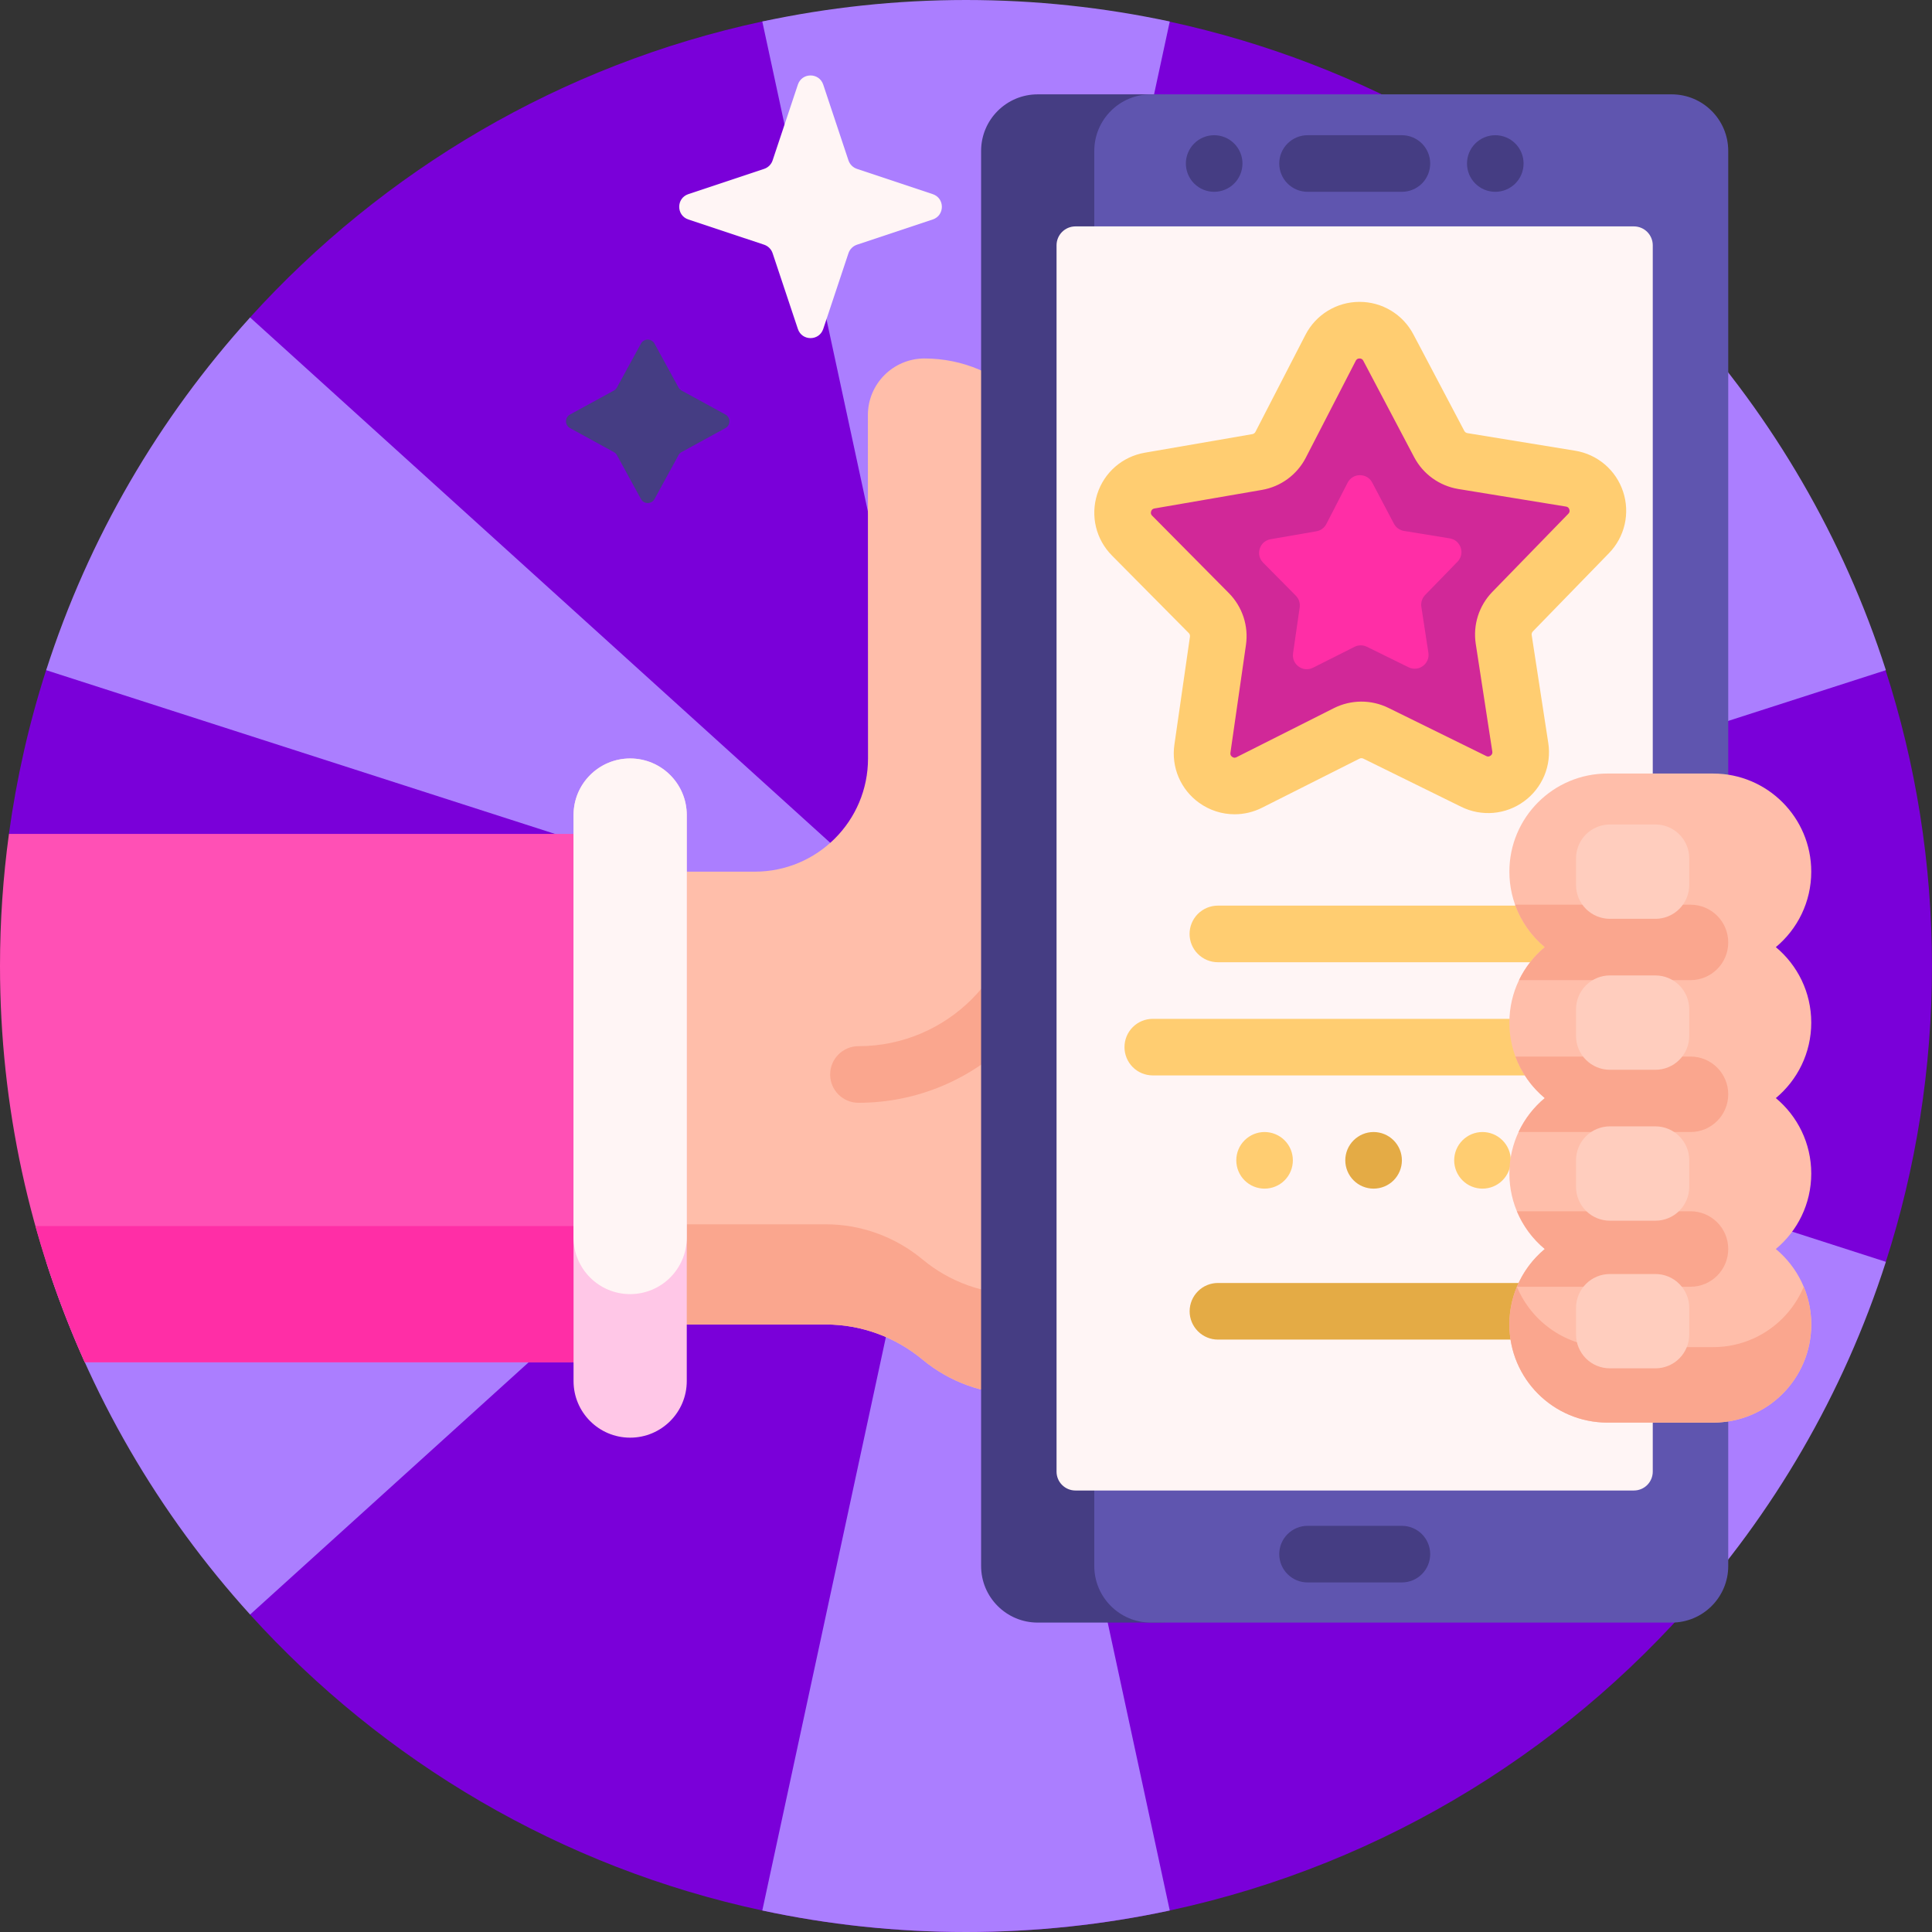 <?xml version="1.0" encoding="UTF-8"?> <svg xmlns="http://www.w3.org/2000/svg" width="60" height="60" viewBox="0 0 60 60" fill="none"><rect x="0" y="0" width="60" height="60" fill="#333333" stroke="none"/><g clip-path="url(#clip0_1567_595)"><path d="M59.999 30C59.999 33.205 59.497 36.292 58.566 39.187C58.448 39.554 57.377 39.483 57.245 39.844C56.254 42.56 54.874 45.119 53.148 47.439C52.847 47.845 53.482 48.678 53.161 49.068C48.94 54.19 43.051 57.888 36.326 59.332C34.287 59.77 32.17 60 29.999 60C27.829 60 25.712 59.77 23.672 59.332C17.426 57.991 11.903 54.706 7.765 50.141V36.396C7.765 31.657 4.758 27.441 0.277 25.898C0.513 24.173 0.899 22.471 1.432 20.813C1.531 20.504 2.464 20.347 2.573 20.042C3.783 16.659 5.584 13.557 7.851 10.859C8.093 10.571 7.513 10.137 7.765 9.859C11.903 5.294 17.427 2.009 23.672 0.668C25.655 0.243 34.229 0.22 36.326 0.673C42.326 1.97 47.669 5.069 51.754 9.375C51.91 9.539 51.175 10.086 51.327 10.254C53.886 13.075 55.917 16.382 57.262 20.018C57.405 20.407 58.431 20.419 58.559 20.816C59.494 23.712 59.999 26.798 59.999 30Z" fill="#7A00D9"></path><path d="M30.01 30.016L36.328 59.332C34.288 59.77 32.171 60 30.001 60C27.83 60 25.713 59.77 23.674 59.332L29.992 30.016L7.767 50.141C4.936 47.018 2.754 43.295 1.434 39.187L29.983 30L1.434 20.813C2.754 16.704 4.936 12.982 7.767 9.859L29.992 29.985L23.674 0.668C25.713 0.231 27.83 0 30.001 0C32.171 0 34.288 0.231 36.328 0.668L30.01 29.984L52.235 9.859C55.066 12.982 57.248 16.704 58.568 20.813L30.019 30L58.568 39.187C57.248 43.296 55.066 47.018 52.235 50.141L30.01 30.016Z" fill="#AB7EFF"></path><path d="M48.047 27.832V38.613C48.047 41.202 45.948 43.301 43.359 43.301H31.641C30.548 43.303 29.49 42.921 28.65 42.223C27.805 41.522 26.744 41.133 25.646 41.133H7.266V27.07H23.442C25.384 27.07 26.959 25.495 26.957 23.553C26.954 19.354 26.953 12.891 26.953 12.891C26.953 11.92 27.74 11.133 28.711 11.133C31.106 11.133 33.047 13.074 33.047 15.469V23.145H43.359C45.948 23.145 48.047 25.243 48.047 27.832Z" fill="#FFBEAA"></path><path d="M26.956 20.549C26.954 16.825 26.953 12.891 26.953 12.891C26.953 12.873 26.953 12.855 26.954 12.838C26.955 15.072 26.956 18.108 26.957 20.443C26.957 20.478 26.957 20.514 26.956 20.549ZM43.359 40.19H31.641C30.548 40.192 29.49 39.811 28.65 39.112C27.805 38.411 26.744 38.022 25.646 38.022H7.266V41.133H25.646C26.744 41.133 27.805 41.522 28.65 42.223C29.49 42.921 30.548 43.302 31.641 43.301H43.359C45.948 43.301 48.047 41.202 48.047 38.613V35.503C48.047 38.092 45.948 40.19 43.359 40.19ZM26.66 34.248C30.376 34.248 33.398 31.225 33.398 27.51C33.398 27.024 33.005 26.631 32.52 26.631C32.034 26.631 31.641 27.024 31.641 27.51C31.641 30.256 29.406 32.49 26.66 32.49C26.175 32.49 25.781 32.884 25.781 33.369C25.781 33.855 26.175 34.248 26.66 34.248Z" fill="#FAA68E"></path><path d="M0.278 25.898H18.984V42.305H2.631C0.941 38.55 0 34.385 0 30C0 28.609 0.095 27.239 0.278 25.898Z" fill="#FF50B5"></path><path d="M18.986 38.076V42.305H2.633C2.017 40.936 1.505 39.522 1.102 38.076H18.986Z" fill="#FF2EA6"></path><path d="M17.812 42.891V25.312C17.812 24.342 18.599 23.555 19.57 23.555C20.541 23.555 21.328 24.342 21.328 25.312V42.891C21.328 43.861 20.541 44.648 19.57 44.648C18.599 44.648 17.812 43.861 17.812 42.891Z" fill="#FFC7E7"></path><path d="M17.812 38.433V25.312C17.812 24.342 18.599 23.555 19.57 23.555C20.541 23.555 21.328 24.342 21.328 25.312V38.433C21.328 39.403 20.541 40.19 19.57 40.19C18.599 40.19 17.812 39.404 17.812 38.433ZM24.779 10.217L23.994 7.863C23.974 7.802 23.939 7.746 23.894 7.701C23.848 7.655 23.793 7.621 23.732 7.6L21.377 6.816C20.999 6.69 20.999 6.155 21.377 6.029L23.732 5.244C23.793 5.224 23.848 5.189 23.894 5.144C23.939 5.098 23.974 5.043 23.994 4.982L24.779 2.627C24.905 2.249 25.439 2.249 25.566 2.627L26.35 4.982C26.371 5.043 26.405 5.098 26.451 5.144C26.496 5.189 26.552 5.224 26.613 5.244L28.967 6.029C29.345 6.155 29.345 6.69 28.967 6.816L26.613 7.6C26.552 7.621 26.496 7.655 26.451 7.701C26.405 7.746 26.371 7.802 26.35 7.863L25.566 10.217C25.439 10.595 24.905 10.595 24.779 10.217Z" fill="#FFF5F5"></path><path d="M35.977 50.391H32.227C31.256 50.391 30.469 49.604 30.469 48.633V4.688C30.469 3.717 31.256 2.93 32.227 2.93H35.977C36.947 2.93 37.734 3.717 37.734 4.688V48.633C37.734 49.604 36.947 50.391 35.977 50.391Z" fill="#453D83"></path><path d="M51.914 50.391H35.742C34.771 50.391 33.984 49.604 33.984 48.633V4.688C33.984 3.717 34.771 2.93 35.742 2.93H51.914C52.885 2.93 53.672 3.717 53.672 4.688V48.633C53.672 49.604 52.885 50.391 51.914 50.391Z" fill="#5F55AF"></path><path d="M43.537 5.957H40.607C40.374 5.957 40.151 5.864 39.986 5.7C39.821 5.535 39.728 5.311 39.728 5.078C39.728 4.845 39.821 4.621 39.986 4.457C40.151 4.292 40.374 4.199 40.607 4.199H43.537C43.77 4.199 43.994 4.292 44.159 4.457C44.323 4.621 44.416 4.845 44.416 5.078C44.416 5.311 44.323 5.535 44.159 5.7C43.994 5.864 43.77 5.957 43.537 5.957ZM38.586 5.078C38.586 4.845 38.493 4.621 38.328 4.457C38.164 4.292 37.94 4.199 37.707 4.199C37.474 4.199 37.25 4.292 37.086 4.457C36.921 4.621 36.828 4.845 36.828 5.078C36.828 5.311 36.921 5.535 37.086 5.7C37.25 5.864 37.474 5.957 37.707 5.957C37.94 5.957 38.164 5.864 38.328 5.7C38.493 5.535 38.586 5.311 38.586 5.078ZM46.438 5.957C46.204 5.957 45.981 5.864 45.816 5.7C45.651 5.535 45.559 5.311 45.559 5.078C45.559 4.845 45.651 4.621 45.816 4.457C45.981 4.292 46.204 4.199 46.438 4.199C46.671 4.199 46.894 4.292 47.059 4.457C47.224 4.621 47.316 4.845 47.316 5.078C47.316 5.311 47.224 5.535 47.059 5.7C46.894 5.864 46.671 5.957 46.438 5.957ZM44.416 48.265C44.416 48.032 44.323 47.808 44.159 47.644C43.994 47.479 43.77 47.386 43.537 47.386H40.607C40.374 47.386 40.151 47.479 39.986 47.644C39.821 47.808 39.728 48.032 39.728 48.265C39.728 48.498 39.821 48.722 39.986 48.886C40.151 49.051 40.374 49.144 40.607 49.144H43.537C43.77 49.144 43.994 49.051 44.159 48.886C44.323 48.722 44.416 48.498 44.416 48.265Z" fill="#453D83"></path><path d="M50.742 46.289H33.398C33.243 46.289 33.094 46.227 32.984 46.117C32.874 46.008 32.812 45.858 32.812 45.703V7.617C32.812 7.462 32.874 7.313 32.984 7.203C33.094 7.093 33.243 7.031 33.398 7.031H50.742C50.898 7.031 51.047 7.093 51.157 7.203C51.266 7.313 51.328 7.462 51.328 7.617V45.703C51.328 45.858 51.266 46.008 51.157 46.117C51.047 46.227 50.898 46.289 50.742 46.289Z" fill="#FFF5F5"></path><path d="M49.337 16.567L46.974 18.997C46.865 19.11 46.783 19.245 46.736 19.395C46.688 19.544 46.675 19.701 46.699 19.856L47.214 23.206C47.338 24.015 46.502 24.628 45.768 24.267L42.727 22.771C42.586 22.702 42.432 22.666 42.275 22.667C42.119 22.668 41.965 22.705 41.825 22.775L38.798 24.3C38.068 24.668 37.225 24.062 37.342 23.253L37.825 19.898C37.848 19.743 37.834 19.585 37.785 19.436C37.736 19.288 37.653 19.153 37.543 19.041L35.157 16.634C34.582 16.053 34.898 15.064 35.703 14.925L39.044 14.348C39.198 14.322 39.343 14.259 39.47 14.167C39.596 14.075 39.699 13.954 39.77 13.815L41.323 10.802C41.698 10.075 42.735 10.07 43.117 10.794L44.698 13.792C44.771 13.93 44.875 14.05 45.002 14.141C45.129 14.233 45.275 14.293 45.429 14.318L48.775 14.864C49.582 14.996 49.907 15.981 49.337 16.567Z" fill="#D12898"></path><path d="M45.264 17.445L44.258 18.479C44.212 18.527 44.177 18.585 44.157 18.648C44.136 18.712 44.131 18.779 44.141 18.845L44.36 20.271C44.413 20.615 44.057 20.877 43.745 20.723L42.45 20.086C42.39 20.056 42.324 20.041 42.258 20.042C42.191 20.042 42.125 20.058 42.066 20.088L40.777 20.737C40.466 20.893 40.108 20.636 40.157 20.291L40.363 18.863C40.372 18.797 40.366 18.73 40.346 18.666C40.325 18.603 40.289 18.546 40.242 18.498L39.227 17.473C38.982 17.226 39.116 16.805 39.459 16.746L40.881 16.5C40.947 16.489 41.009 16.462 41.063 16.423C41.117 16.384 41.16 16.332 41.191 16.273L41.852 14.99C42.011 14.681 42.453 14.679 42.616 14.987L43.289 16.263C43.32 16.322 43.364 16.373 43.418 16.412C43.472 16.451 43.535 16.477 43.6 16.488L45.025 16.72C45.368 16.776 45.507 17.195 45.264 17.445Z" fill="#FF2EA6"></path><path d="M20.327 10.672L21.071 12.033C21.093 12.074 21.126 12.107 21.167 12.129L22.528 12.873C22.695 12.965 22.695 13.204 22.528 13.295L21.167 14.04C21.126 14.062 21.093 14.095 21.071 14.136L20.327 15.497C20.235 15.664 19.996 15.664 19.905 15.497L19.16 14.136C19.138 14.095 19.105 14.062 19.064 14.04L17.703 13.295C17.536 13.204 17.536 12.965 17.703 12.873L19.064 12.129C19.105 12.107 19.138 12.074 19.16 12.033L19.905 10.672C19.996 10.505 20.235 10.505 20.327 10.672Z" fill="#453D83"></path><path d="M41.779 36.035C41.779 35.802 41.872 35.578 42.037 35.414C42.202 35.249 42.425 35.156 42.658 35.156C42.891 35.156 43.115 35.249 43.28 35.414C43.444 35.578 43.537 35.802 43.537 36.035C43.537 36.268 43.444 36.492 43.28 36.657C43.115 36.822 42.891 36.914 42.658 36.914C42.425 36.914 42.202 36.822 42.037 36.657C41.872 36.492 41.779 36.268 41.779 36.035ZM47.492 39.844H37.824C37.591 39.844 37.368 39.936 37.203 40.101C37.038 40.266 36.945 40.49 36.945 40.723C36.945 40.956 37.038 41.179 37.203 41.344C37.368 41.509 37.591 41.602 37.824 41.602H47.492C47.725 41.602 47.949 41.509 48.114 41.344C48.279 41.179 48.371 40.956 48.371 40.723C48.371 40.49 48.279 40.266 48.114 40.101C47.949 39.936 47.725 39.844 47.492 39.844Z" fill="#E4AB45"></path><path d="M38.342 25.288C37.946 25.288 37.56 25.163 37.239 24.931C36.958 24.73 36.738 24.455 36.602 24.137C36.467 23.819 36.422 23.469 36.472 23.127L36.955 19.772C36.958 19.752 36.956 19.731 36.95 19.712C36.944 19.692 36.933 19.675 36.918 19.66L34.532 17.252C34.035 16.75 33.859 16.019 34.075 15.346C34.29 14.672 34.857 14.179 35.554 14.059L38.894 13.482C38.934 13.475 38.97 13.449 38.989 13.412L40.542 10.399C40.7 10.092 40.939 9.833 41.234 9.653C41.529 9.472 41.867 9.376 42.213 9.375H42.222C42.566 9.374 42.904 9.468 43.199 9.646C43.494 9.824 43.734 10.079 43.894 10.384L45.475 13.382C45.494 13.419 45.53 13.444 45.571 13.451L48.916 13.997C49.258 14.052 49.577 14.2 49.84 14.424C50.103 14.649 50.299 14.941 50.407 15.27C50.516 15.598 50.532 15.95 50.455 16.287C50.377 16.623 50.209 16.933 49.967 17.18L47.604 19.61C47.575 19.64 47.562 19.682 47.568 19.723L48.083 23.073C48.136 23.415 48.094 23.764 47.962 24.084C47.829 24.403 47.612 24.68 47.333 24.884C47.054 25.089 46.725 25.214 46.38 25.244C46.036 25.274 45.69 25.209 45.38 25.056L42.338 23.559C42.32 23.55 42.3 23.546 42.279 23.546C42.259 23.546 42.239 23.551 42.221 23.56L39.193 25.085C38.929 25.218 38.638 25.288 38.342 25.288ZM42.222 11.133H42.221C42.141 11.133 42.113 11.187 42.104 11.205L40.551 14.218C40.417 14.477 40.224 14.702 39.989 14.875C39.753 15.048 39.481 15.164 39.193 15.214L35.853 15.791C35.833 15.795 35.773 15.805 35.749 15.882C35.725 15.958 35.767 16.001 35.781 16.015L38.167 18.423C38.372 18.631 38.526 18.884 38.618 19.161C38.71 19.439 38.736 19.734 38.695 20.023L38.212 23.378C38.209 23.398 38.2 23.457 38.265 23.504C38.33 23.551 38.384 23.524 38.402 23.515L41.429 21.99C41.691 21.859 41.979 21.791 42.271 21.789C42.563 21.788 42.852 21.854 43.114 21.982L46.156 23.479C46.173 23.488 46.227 23.514 46.292 23.467C46.357 23.419 46.348 23.36 46.345 23.34L45.83 19.99C45.787 19.701 45.81 19.405 45.899 19.127C45.988 18.849 46.14 18.595 46.343 18.385L48.706 15.955C48.72 15.94 48.763 15.897 48.737 15.821C48.712 15.745 48.653 15.735 48.633 15.732L45.287 15.186C44.999 15.138 44.726 15.024 44.489 14.854C44.251 14.683 44.057 14.46 43.92 14.202L42.339 11.204C42.329 11.181 42.312 11.163 42.291 11.15C42.27 11.138 42.246 11.132 42.222 11.133ZM48.369 29.004C48.369 28.771 48.276 28.547 48.112 28.382C47.947 28.218 47.723 28.125 47.49 28.125H37.822C37.589 28.125 37.366 28.218 37.201 28.382C37.036 28.547 36.943 28.771 36.943 29.004C36.943 29.237 37.036 29.461 37.201 29.625C37.366 29.79 37.589 29.883 37.822 29.883H47.49C47.723 29.883 47.947 29.79 48.112 29.625C48.276 29.461 48.369 29.237 48.369 29.004ZM40.151 36.035C40.151 35.802 40.059 35.578 39.894 35.414C39.729 35.249 39.505 35.156 39.272 35.156C39.039 35.156 38.816 35.249 38.651 35.414C38.486 35.578 38.394 35.802 38.394 36.035C38.394 36.268 38.486 36.492 38.651 36.657C38.816 36.822 39.039 36.914 39.272 36.914C39.505 36.914 39.729 36.822 39.894 36.657C40.059 36.492 40.151 36.268 40.151 36.035ZM46.919 36.035C46.919 35.802 46.826 35.578 46.661 35.414C46.497 35.249 46.273 35.156 46.04 35.156C45.807 35.156 45.583 35.249 45.419 35.414C45.254 35.578 45.161 35.802 45.161 36.035C45.161 36.268 45.254 36.492 45.419 36.657C45.583 36.822 45.807 36.914 46.04 36.914C46.273 36.914 46.497 36.822 46.661 36.657C46.826 36.492 46.919 36.268 46.919 36.035ZM50.391 32.52C50.391 32.286 50.298 32.063 50.133 31.898C49.968 31.733 49.745 31.641 49.512 31.641H35.801C35.568 31.641 35.344 31.733 35.179 31.898C35.014 32.063 34.922 32.286 34.922 32.52C34.922 32.753 35.014 32.976 35.179 33.141C35.344 33.306 35.568 33.398 35.801 33.398H49.512C49.745 33.398 49.968 33.306 50.133 33.141C50.298 32.976 50.391 32.753 50.391 32.52Z" fill="#FFCD71"></path><path d="M55.15 29.414C55.822 29.973 56.25 30.815 56.25 31.758C56.25 32.7 55.822 33.543 55.15 34.102C55.822 34.66 56.25 35.503 56.25 36.445C56.25 37.388 55.822 38.23 55.15 38.789C55.822 39.348 56.25 40.19 56.25 41.133C56.25 42.816 54.886 44.18 53.203 44.18H49.922C48.239 44.18 46.875 42.816 46.875 41.133C46.875 40.19 47.303 39.348 47.975 38.789C47.303 38.23 46.875 37.388 46.875 36.445C46.875 35.503 47.303 34.66 47.975 34.102C47.303 33.543 46.875 32.7 46.875 31.758C46.875 30.815 47.303 29.973 47.975 29.414C47.303 28.855 46.875 28.013 46.875 27.07C46.875 25.388 48.239 24.023 49.922 24.023H53.203C54.886 24.023 56.25 25.388 56.25 27.07C56.25 28.013 55.822 28.855 55.15 29.414Z" fill="#FFBEAA"></path><path d="M47.975 38.789C47.596 38.474 47.299 38.072 47.109 37.617H52.5C53.147 37.617 53.672 38.142 53.672 38.789C53.672 39.436 53.147 39.961 52.5 39.961H47.109C47.299 39.506 47.596 39.104 47.975 38.789ZM47.975 29.414C47.638 29.695 47.364 30.044 47.174 30.439H52.5C53.147 30.439 53.672 29.915 53.672 29.268C53.672 28.62 53.147 28.096 52.5 28.096H47.052C47.236 28.61 47.555 29.065 47.975 29.414ZM52.5 32.812H47.062C47.248 33.315 47.563 33.759 47.975 34.102C47.629 34.389 47.351 34.749 47.16 35.156H52.5C53.147 35.156 53.672 34.632 53.672 33.984C53.672 33.337 53.147 32.812 52.5 32.812ZM56.016 39.961C55.557 41.062 54.471 41.836 53.203 41.836H49.922C48.654 41.836 47.568 41.062 47.109 39.961C46.954 40.332 46.874 40.731 46.875 41.133C46.875 42.816 48.239 44.18 49.922 44.18H53.203C54.886 44.18 56.25 42.816 56.25 41.133C56.25 40.718 56.167 40.322 56.016 39.961Z" fill="#FAA68E"></path><path d="M48.945 41.444V40.617C48.945 40.338 49.056 40.071 49.253 39.874C49.45 39.676 49.718 39.566 49.996 39.566H51.41C51.689 39.566 51.956 39.676 52.153 39.874C52.35 40.071 52.461 40.338 52.461 40.617V41.444C52.461 41.723 52.35 41.991 52.153 42.188C51.956 42.385 51.689 42.495 51.41 42.495H49.996C49.718 42.495 49.45 42.385 49.253 42.188C49.056 41.991 48.945 41.723 48.945 41.444ZM49.996 37.91H51.41C51.548 37.91 51.685 37.883 51.812 37.83C51.94 37.777 52.056 37.7 52.153 37.602C52.251 37.505 52.328 37.389 52.381 37.261C52.434 37.134 52.461 36.997 52.461 36.859V36.031C52.461 35.753 52.35 35.485 52.153 35.288C51.956 35.091 51.689 34.98 51.41 34.98H49.996C49.718 34.98 49.45 35.091 49.253 35.288C49.056 35.485 48.945 35.753 48.945 36.031V36.859C48.945 36.997 48.972 37.134 49.025 37.261C49.078 37.389 49.156 37.505 49.253 37.602C49.351 37.7 49.467 37.777 49.594 37.83C49.722 37.883 49.858 37.91 49.996 37.91ZM49.996 33.223H51.41C51.689 33.223 51.956 33.112 52.153 32.915C52.35 32.718 52.461 32.45 52.461 32.172V31.344C52.461 31.065 52.35 30.798 52.153 30.601C51.956 30.404 51.689 30.293 51.41 30.293H49.996C49.718 30.293 49.45 30.404 49.253 30.601C49.056 30.798 48.945 31.065 48.945 31.344V32.172C48.945 32.45 49.056 32.718 49.253 32.915C49.45 33.112 49.718 33.223 49.996 33.223ZM49.996 28.535H51.41C51.689 28.535 51.956 28.424 52.153 28.227C52.35 28.03 52.461 27.763 52.461 27.484V26.656C52.461 26.378 52.35 26.11 52.153 25.913C51.956 25.716 51.689 25.605 51.41 25.605H49.996C49.718 25.605 49.45 25.716 49.253 25.913C49.056 26.11 48.945 26.378 48.945 26.656V27.484C48.945 27.763 49.056 28.03 49.253 28.227C49.45 28.424 49.718 28.535 49.996 28.535Z" fill="#FFCDBE"></path></g><defs><clipPath id="clip0_1567_595"><rect width="60" height="60" fill="white"></rect></clipPath></defs></svg> 